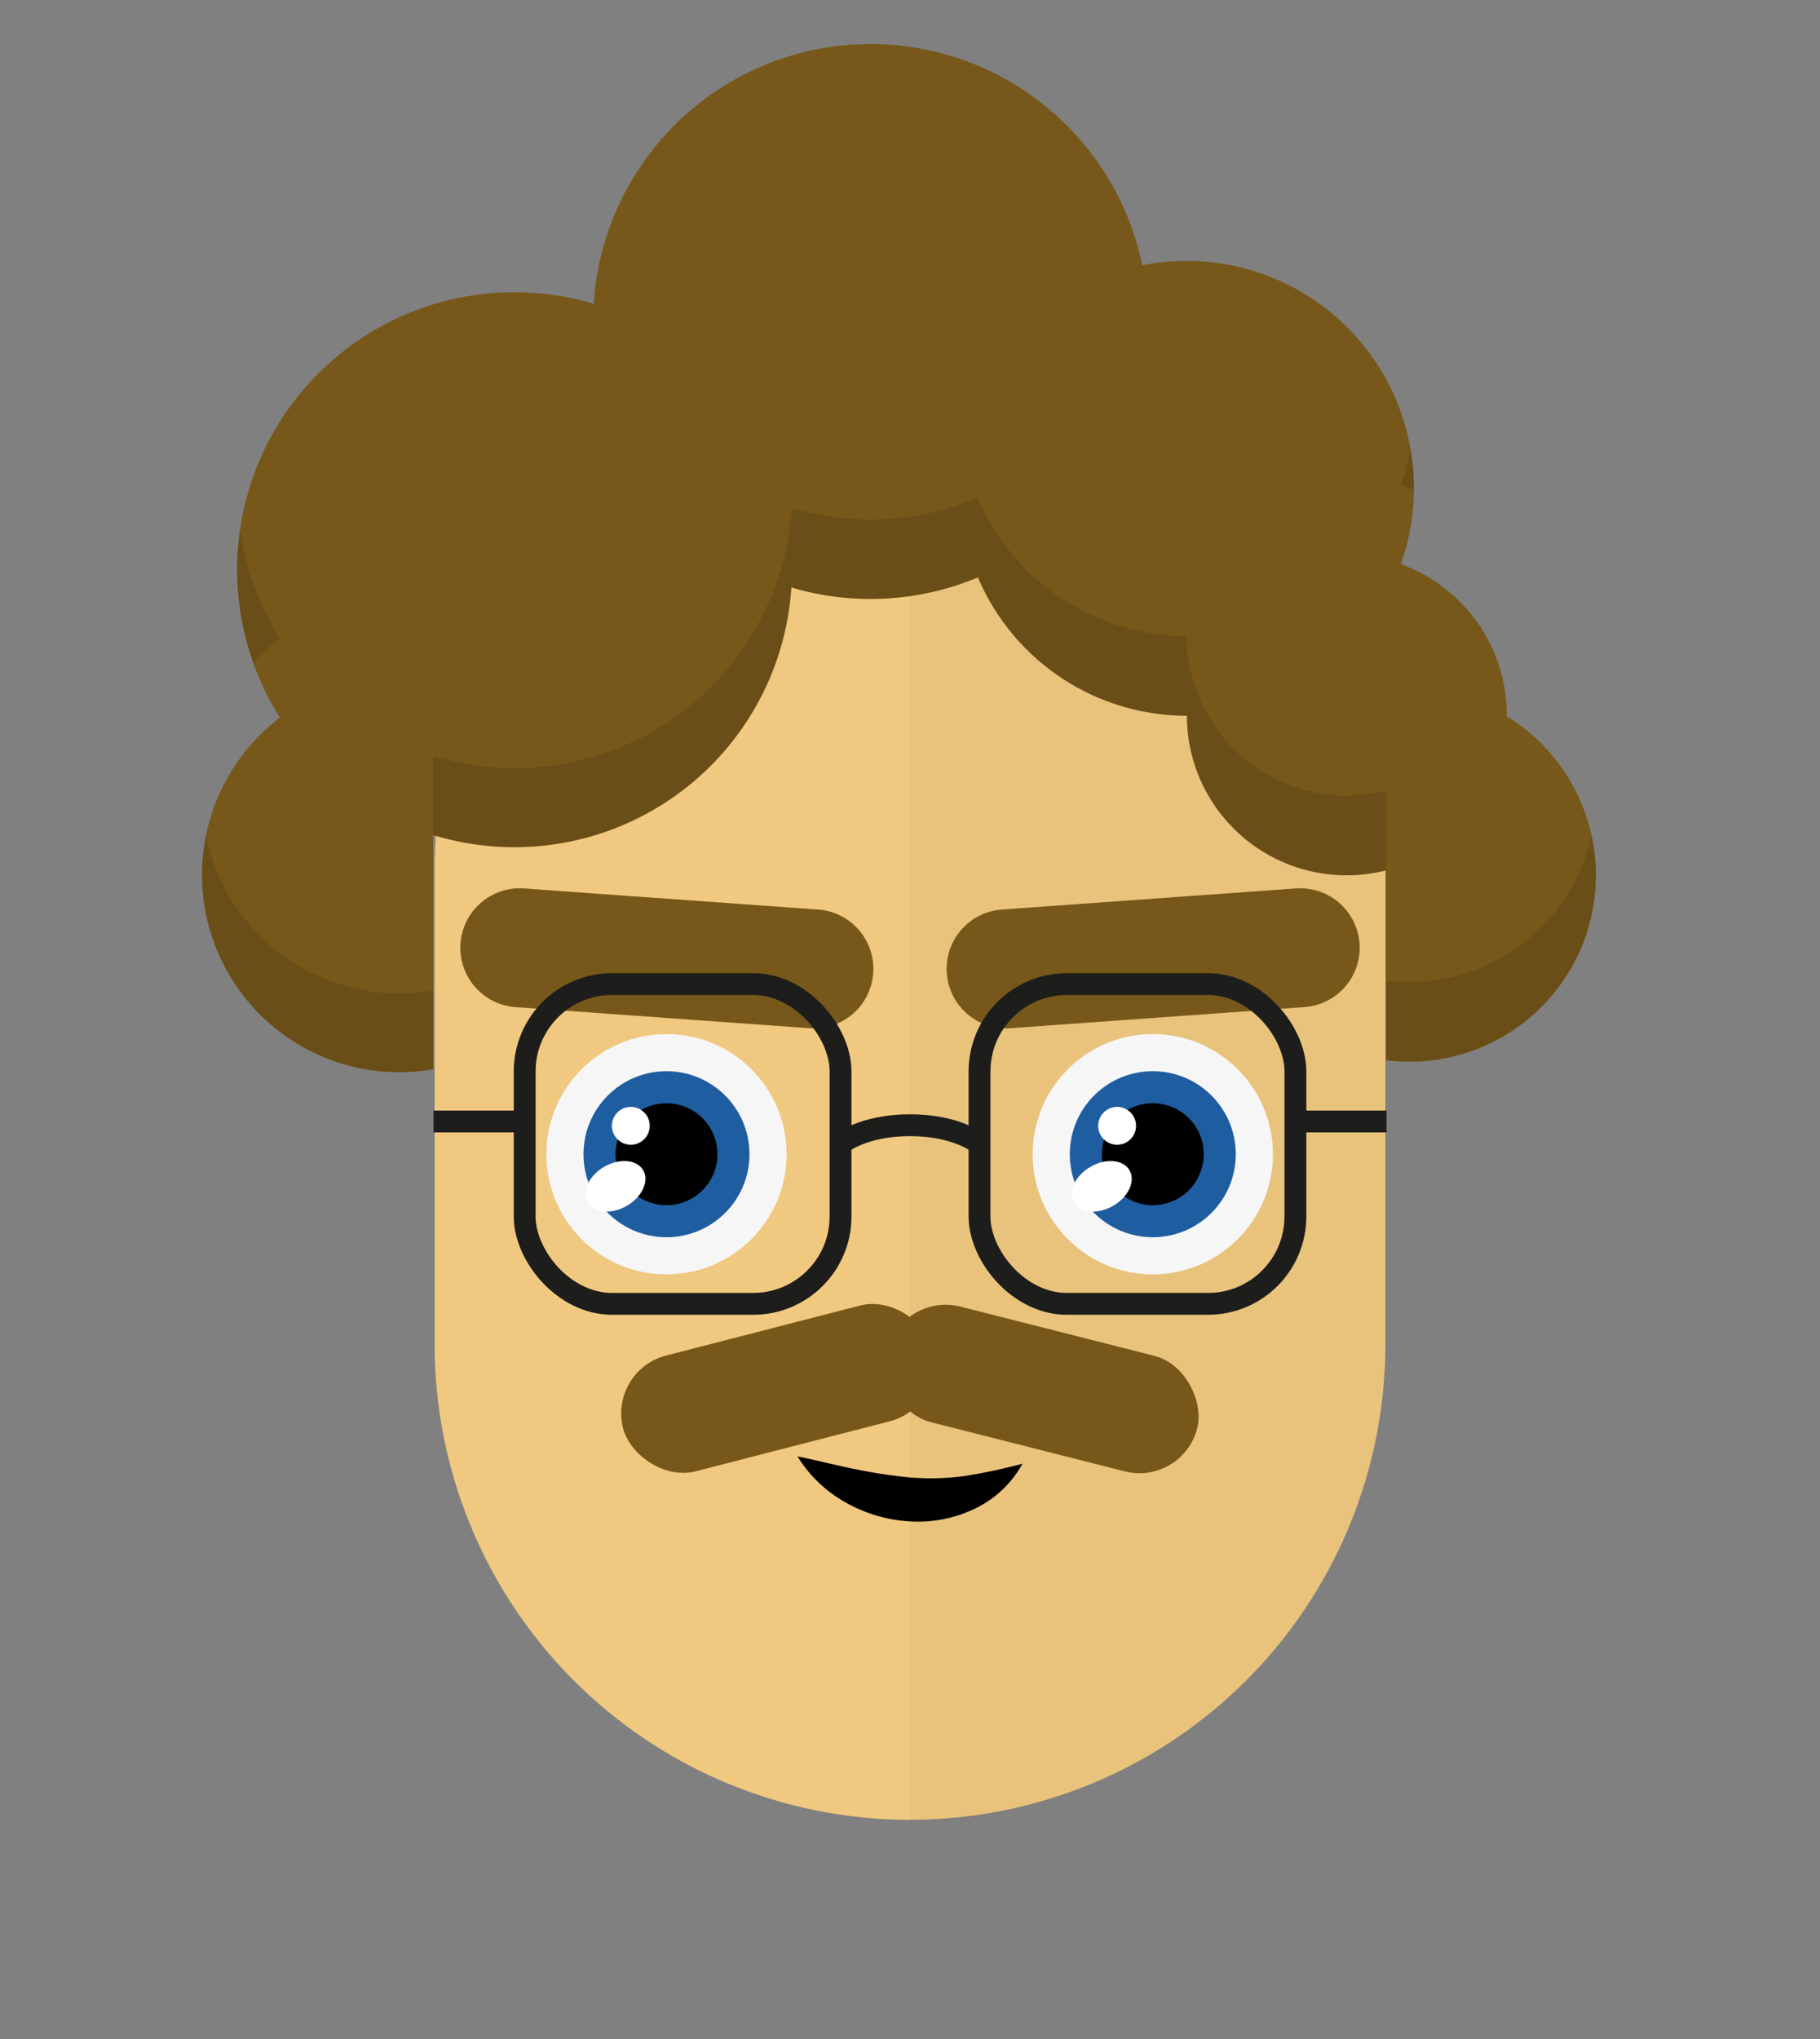 <svg id="svgBuilder" class="avatar-frame p-2 p-md-5 bg-white " xmlns="http://www.w3.org/2000/svg" viewBox="0 0 250 280" style="opacity: 1;">
  <rect x="0" y="0" width="250" height="280" fill="#808080" stroke="none"/>
  <defs>
    <clipPath id="b9b980b5-38c2-4c2c-b5a3-0250ab56908c" transform="translate(-59.5 -53.5)">
      <rect width="250" height="250" style="fill: none"></rect>
    </clipPath>
  </defs>
  <g id="ae1cd98a-2feb-47b9-a86d-6e1f11f5716f" data-name="SKIN" style="transform: translate(59.7px, 54px);">
    <g style="clip-path: url(#b9b980b5-38c2-4c2c-b5a3-0250ab56908c)">
      <g>
        <path class="first-color" d="M124.8,53.5a65.32,65.32,0,0,0-65.3,65.3v65.3a65.3,65.3,0,1,0,130.6,0V118.8A65.32,65.32,0,0,0,124.8,53.5Z" transform="translate(-59.5 -53.5)" style="fill: #f0c87f"></path>
        <path d="M124.8,53.5v196a65.32,65.32,0,0,0,65.3-65.3V118.9A65.34,65.34,0,0,0,124.8,53.5Z" transform="translate(-59.5 -53.5)" style="fill: #010202;opacity: 0.03;isolation: isolate"></path>
      </g>
    </g>
  </g>

  <defs>
    <clipPath id="e633eca7-c71d-4265-a26f-38ec1c972c4d" transform="translate(-61.68 -123.08)">
      <rect width="250" height="250" style="fill: none"></rect>
    </clipPath>
  </defs>
  <g id="a651f7ea-6927-4e38-812c-8addb090c128" data-name="EYES" style="transform: translate(63.23px, 121.98px);">
    <g style="clip-path: url(#e633eca7-c71d-4265-a26f-38ec1c972c4d)">
      <g>
        <circle cx="28.32" cy="36.52" r="16.5" style="fill: #f6f6f6"></circle>
        <circle class="first-color" cx="28.32" cy="36.52" r="11.4" style="fill: #1f5da1"></circle>
        <circle cx="28.32" cy="36.52" r="7"></circle>
        <ellipse cx="83" cy="164.01" rx="4.4" ry="3.1" transform="translate(-132.57 -59.61) rotate(-30)" style="fill: #fff"></ellipse>
        <circle cx="23.42" cy="32.62" r="2.6" style="fill: #fff"></circle>
        <circle cx="95.12" cy="36.52" r="16.5" style="fill: #f6f6f6"></circle>
        <circle class="first-color" cx="95.12" cy="36.52" r="11.4" style="fill: #1f5da1"></circle>
        <circle cx="95.12" cy="36.52" r="7"></circle>
        <path class="color-eyebrows" d="M177.6,139.4l-40.4,2.9a8.17,8.17,0,0,1-8.7-7.6h0a8.17,8.17,0,0,1,7.6-8.7l40.4-2.9a8.17,8.17,0,0,1,8.7,7.6h0A8.17,8.17,0,0,1,177.6,139.4Z" transform="translate(-61.68 -123.08)" style="fill: rgb(119, 88, 26);"></path>
        <path class="color-eyebrows" d="M69.3,139.4l40.4,2.9a8.17,8.17,0,0,0,8.7-7.6h0a8.17,8.17,0,0,0-7.6-8.7l-40.4-2.9a8.17,8.17,0,0,0-8.7,7.6h0A8.17,8.17,0,0,0,69.3,139.4Z" transform="translate(-61.68 -123.08)" style="fill: rgb(119, 88, 26);"></path>
        <ellipse cx="149.8" cy="164.01" rx="4.4" ry="3.1" transform="translate(-123.62 -26.21) rotate(-30)" style="fill: #fff"></ellipse>
        <circle cx="90.22" cy="32.62" r="2.6" style="fill: #fff"></circle>
      </g>
    </g>
  </g>

  <defs>
    <clipPath id="efb50588-46f8-450f-9eb6-9b79a95f01cc" transform="translate(-109.5 -205.6)">
      <rect width="250" height="250" style="fill: none"></rect>
    </clipPath>
  </defs>
  <g id="a483ccee-3e19-4ccf-91f0-27460b648a73" data-name="MOUTH" style="transform: translate(109.55px, 200px);">
    <g style="clip-path: url(#efb50588-46f8-450f-9eb6-9b79a95f01cc)">
      <path d="M109.5,205.6c3,.6,5.6,1.3,8.2,1.8a69.8,69.8,0,0,0,7.4,1.1,35.85,35.85,0,0,0,7.3-.2,77.44,77.44,0,0,0,8-1.7,14.7,14.7,0,0,1-6.6,6.2,18,18,0,0,1-9.2,1.7,20.16,20.16,0,0,1-8.7-2.7A18.06,18.06,0,0,1,109.5,205.6Z" transform="translate(-109.5 -205.6)"></path>
    </g>
  </g>

  <g id="a6e32830-5823-4531-b613-e3ea58e76c7d" data-name="Calque 2" style="transform: translate(27.75px, 1px);">
    <g id="bf64138d-6782-425b-a87c-255b954a4993" data-name="Calque 1" style="transform: translate(0px,5px);">
      <g>
        <path id="a2d150d2-0117-4a0a-b7f5-9d34198236d7" data-name="cheveux 30" d="M179.22,92.28s0-.08,0-.12a22,22,0,0,0-14.55-20.69,31.2,31.2,0,0,0-29.4-41.64,31.67,31.67,0,0,0-6.12.6A38.11,38.11,0,0,0,53.8,35.72,38.09,38.09,0,0,0,10.7,92.55a27.11,27.11,0,0,0,21.05,48.29V108.67a38.12,38.12,0,0,0,49.2-34,38.24,38.24,0,0,0,25.63-1.38,31.2,31.2,0,0,0,28.7,19h0a21.95,21.95,0,0,0,27.37,21.23v26.09a25.61,25.61,0,0,0,16.56-47.26Z" class="first-color" style="fill: #77581a"></path>
        <g>
          <path d="M10.7,81.67A37.64,37.64,0,0,1,5.22,66.82a37.28,37.28,0,0,0-.4,5.42A37.91,37.91,0,0,0,7.05,85,27.7,27.7,0,0,1,10.7,81.67Z" style="fill: rgba(0,0,0,0.11)"></path>
          <path d="M166.47,61.34c0-.11,0-.21,0-.32A31.22,31.22,0,0,0,166,55.6a30.88,30.88,0,0,1-1.32,5C165.29,60.82,165.89,61.07,166.47,61.34Z" style="fill: rgba(0,0,0,0.11)"></path>
          <path d="M.55,108.72A27.42,27.42,0,0,0,0,114.13a27.11,27.11,0,0,0,31.75,26.71V130A27.05,27.05,0,0,1,.55,108.72Z" style="fill: rgba(0,0,0,0.11)"></path>
          <path d="M165.84,128.86a25.61,25.61,0,0,1-3.18-.2v10.88a25.58,25.58,0,0,0,28.21-30.84A25.62,25.62,0,0,1,165.84,128.86Z" style="fill: rgba(0,0,0,0.11)"></path>
          <path d="M162.66,102.58a22.39,22.39,0,0,1-5.41.67,22,22,0,0,1-22-21.91h0a31.2,31.2,0,0,1-28.7-19,37.93,37.93,0,0,1-14.75,3A38.32,38.32,0,0,1,81,63.75,38.12,38.12,0,0,1,31.75,97.8v10.87a38.12,38.12,0,0,0,49.2-34,38.24,38.24,0,0,0,25.63-1.38,31.2,31.2,0,0,0,28.7,19h0a21.95,21.95,0,0,0,27.37,21.23Z" style="fill: rgba(0,0,0,0.11)"></path>
        </g>
      </g>
    </g>
  </g>

  <g id="a0deadc3-9ec0-449d-b3f4-8ccec28d34d1" data-name="Calque 2" style="transform: translate(85.285px, 179.174px);">
    <g id="ac33bc71-d016-4b81-b283-88de41e62a8c" data-name="Calque 1" style="transform: translateY(10px);">
      <g>
        <rect x="-0.42" y="3.38" width="43.84" height="16.38" rx="8.19" transform="matrix(0.97, -0.25, 0.25, 0.97, -2.18, 5.64)" class="first-color" style="fill: rgb(119, 88, 26);"></rect>
        <rect x="36.01" y="3.38" width="43.84" height="16.38" rx="8.19" transform="translate(111.23 37.02) rotate(-165.77)" class="first-color" style="fill: rgb(119, 88, 26);"></rect>
      </g>
    </g>
  </g>

  <g id="bead2fcf-5299-48b5-ac4d-a921968d650f" data-name="Calque 2" style="transform: translate(59.55px, 133.637px);">
    <g id="f1d6f900-ef5e-4525-8b38-e139482f7a18" data-name="Calque 1">
      <g>
        <path d="M55.91,23.45s3-2.57,9.54-2.57S75,23.45,75,23.45" class="first-color-stroke" style="fill: none;stroke: #1d1d1b;stroke-miterlimit: 10;stroke-width: 3px"></path>
        <line x1="12" y1="20.37" y2="20.37" class="first-color-stroke" style="fill: none;stroke: #1d1d1b;stroke-miterlimit: 10;stroke-width: 3px"></line>
        <line x1="130.9" y1="20.37" x2="118.39" y2="20.37" class="first-color-stroke" style="fill: none;stroke: #1d1d1b;stroke-miterlimit: 10;stroke-width: 3px"></line>
        <rect x="75" y="1.5" width="43.39" height="43.91" rx="12" class="first-color-stroke" style="fill: none;stroke: #1d1d1b;stroke-miterlimit: 10;stroke-width: 3px"></rect>
        <rect x="12.52" y="1.5" width="43.39" height="43.91" rx="12" class="first-color-stroke" style="fill: none;stroke: #1d1d1b;stroke-miterlimit: 10;stroke-width: 3px"></rect>
      </g>
    </g>
  </g>
</svg>